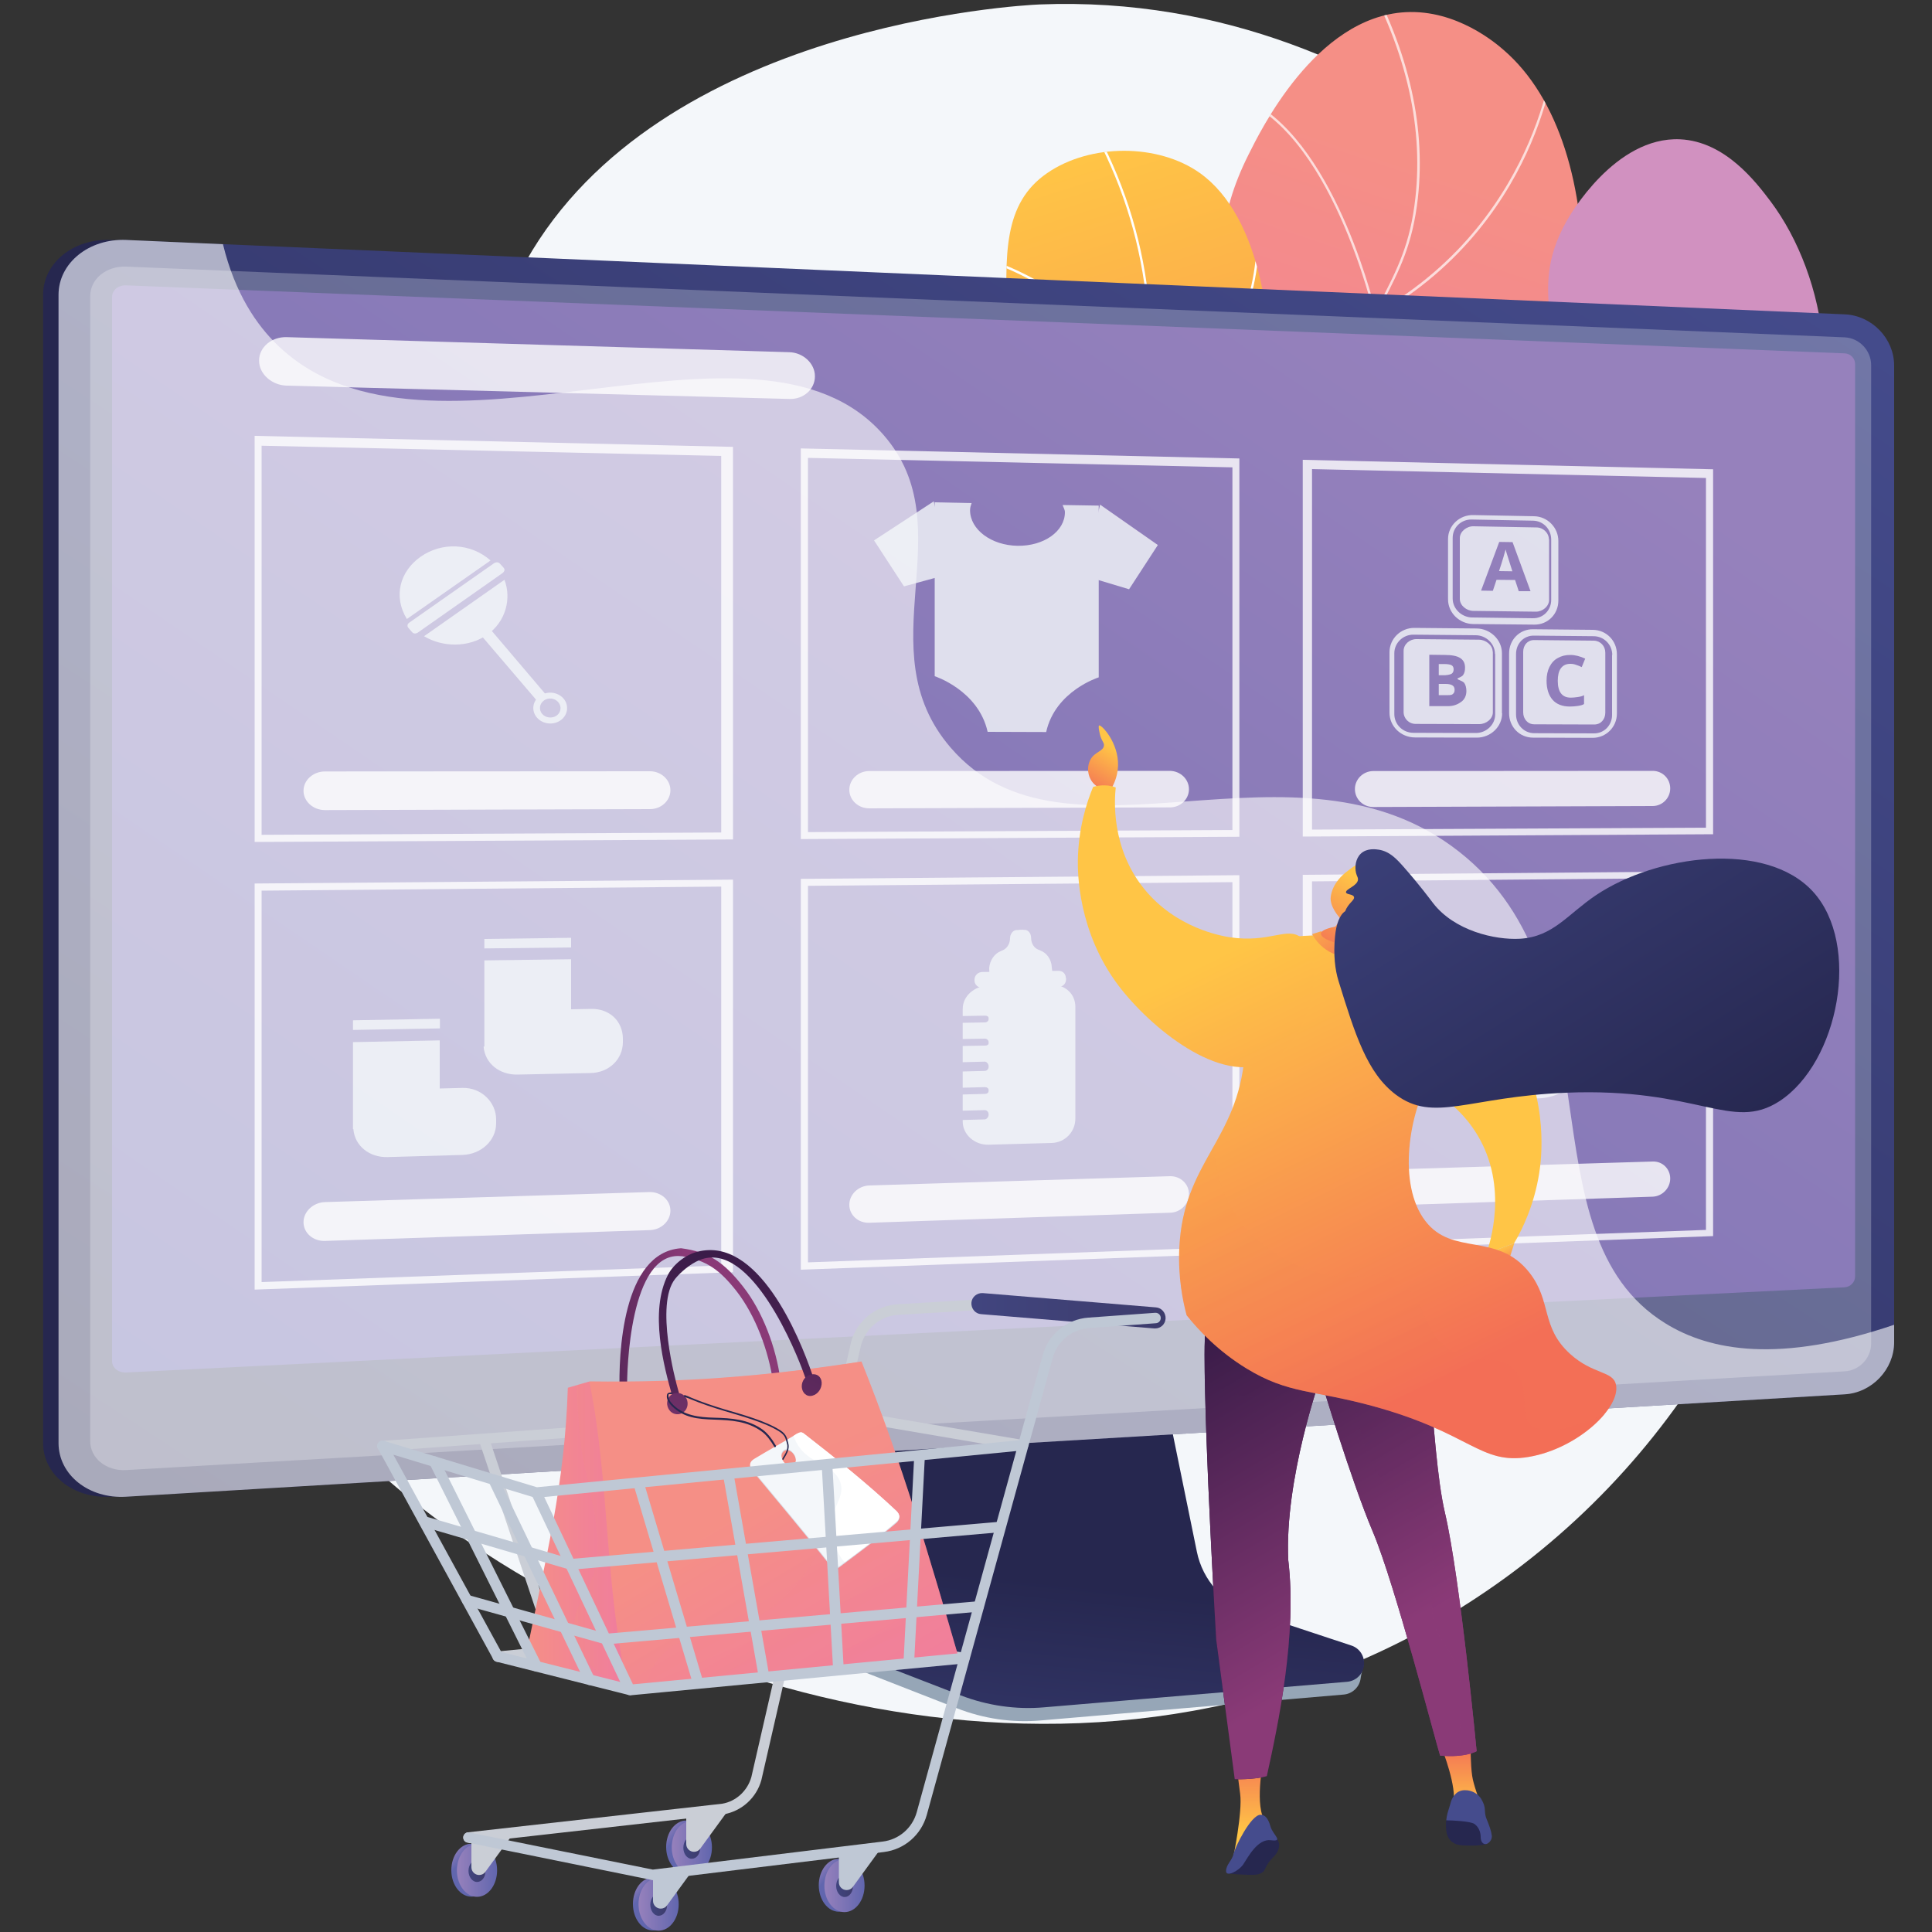 <?xml version="1.0" encoding="utf-8"?>
<!-- Generator: Adobe Illustrator 24.0.0, SVG Export Plug-In . SVG Version: 6.00 Build 0)  -->
<svg version="1.1" id="Layer_1" xmlns="http://www.w3.org/2000/svg" xmlns:xlink="http://www.w3.org/1999/xlink" x="0px" y="0px"
	 viewBox="0 0 1000 1000" style="enable-background:new 0 0 1000 1000;" xml:space="preserve">
<rect x="0" y="0" width="1000" height="1000" fill="#333333" stroke="none"/>
<style type="text/css">
	.st0{fill:#F4F7FA;}
	.st1{opacity:0.7;clip-path:url(#SVGID_3_);}
	.st2{fill:#FFFFFF;}
	.st3{fill:url(#SVGID_4_);}
	.st4{clip-path:url(#SVGID_7_);}
	.st5{fill:#96A6B7;}
	.st6{fill:url(#SVGID_8_);}
	.st7{fill:url(#SVGID_9_);}
	.st8{fill:url(#SVGID_10_);}
	.st9{opacity:0.3;fill:#D8DEE8;}
	.st10{fill:url(#SVGID_11_);}
	.st11{opacity:0.6;fill:#FFFFFF;}
	.st12{opacity:0.8;}
	.st13{fill:url(#SVGID_12_);}
	.st14{fill:url(#SVGID_13_);}
	.st15{fill:url(#SVGID_14_);}
	.st16{fill:#26274F;}
	.st17{fill:url(#SVGID_15_);}
	.st18{fill:url(#SVGID_16_);}
	.st19{fill:url(#SVGID_17_);}
	.st20{opacity:0.25;fill:url(#SVGID_18_);}
	.st21{fill:#454C8D;}
	.st22{fill:url(#SVGID_19_);}
	.st23{fill:url(#SVGID_20_);}
	.st24{fill:url(#SVGID_21_);}
	.st25{fill:url(#SVGID_22_);}
	.st26{fill:url(#SVGID_23_);}
	.st27{fill:url(#SVGID_24_);}
	.st28{fill:url(#SVGID_25_);}
	.st29{opacity:0.3;fill:url(#SVGID_26_);}
	.st30{fill:url(#SVGID_27_);}
	.st31{fill:url(#SVGID_28_);}
	.st32{fill:url(#SVGID_29_);}
	.st33{fill:#CACED6;}
	.st34{fill:url(#SVGID_30_);}
	.st35{fill:url(#SVGID_31_);}
	.st36{fill:url(#SVGID_32_);}
	.st37{fill:#C2C2C2;}
	.st38{fill:url(#SVGID_33_);}
	.st39{fill:url(#SVGID_34_);}
	.st40{fill:url(#SVGID_35_);}
	.st41{fill:url(#SVGID_36_);}
	.st42{fill:#BFC8D5;}
	.st43{fill:url(#SVGID_37_);}
	.st44{fill:url(#SVGID_38_);}
	.st45{fill:url(#SVGID_39_);}
	.st46{fill:url(#SVGID_40_);}
	.st47{fill:url(#SVGID_41_);}
	.st48{opacity:0.3;fill:url(#SVGID_42_);}
	.st49{fill:url(#SVGID_43_);}
	.st50{opacity:0.3;}
	.st51{fill:url(#SVGID_44_);}
	.st52{fill:url(#SVGID_45_);}
	.st53{fill:url(#SVGID_46_);}
	.st54{fill:url(#SVGID_47_);}
	.st55{fill:#D8DEE8;}
</style>
<g>
	<path class="st0" d="M862.3,170.2C848.5,151.3,730-5.3,538.1,2.3c-9.6,0.4-196.8,10.3-265.9,133c-51.1,90.8,3,171.4-59.3,233.2
		c-54.3,53.9-121,18.2-154.4,61.8C7.6,496.8,88.5,676.2,212.9,776.2c128.4,103.3,374.1,179,565.1,41.3
		C992.4,662.7,990.3,345.3,862.3,170.2z"/>
	<g>
		<g>
			<g>
				<defs>
					<path id="SVGID_1_" d="M582.8,560.1c-18.7-21.9-43.8-58.6-44.4-104.5c-1.1-80.1,73.8-98.3,95.9-198.1
						c17.9-80.5-21.4-111.2,12-177.6c5.6-11.1,34.4-71.2,81.3-73.6c26.4-1.4,46.8,16.2,50.6,19.5c57.8,49.7,53,184.8-2.7,278.8
						c-32,54-52.3,54.8-117.7,134.6C619.4,486,596.2,530.6,582.8,560.1z"/>
				</defs>
				<linearGradient id="SVGID_2_" gradientUnits="userSpaceOnUse" x1="748.541" y1="87.933" x2="599.949" y2="531.274">
					<stop  offset="0" style="stop-color:#F58F86"/>
					<stop  offset="1" style="stop-color:#ED72AC"/>
				</linearGradient>
				<use xlink:href="#SVGID_1_"  style="overflow:visible;fill:url(#SVGID_2_);"/>
				<clipPath id="SVGID_3_">
					<use xlink:href="#SVGID_1_"  style="overflow:visible;"/>
				</clipPath>
				<g class="st1">
					<path class="st2" d="M592.2,594c-22.9-65.5-23.4-118.5-1.5-157.4c10.7-19,22.8-28.3,35.6-38.1c13.7-10.5,27.9-21.4,40.7-45.6
						c12.4-23.6,12.6-39.1,12.8-58.9c0.2-17.8,0.4-39.9,9.8-74.8c8.2-30.6,17.2-48,25.1-63.3c8.5-16.6,15.3-29.7,17.9-53.5
						c4.3-38.8-5.6-79.3-29.4-120.4l1.1-0.6c24,41.3,33.9,82.1,29.6,121.1c-2.7,24-9.5,37.2-18.1,53.9c-7.9,15.3-16.8,32.6-25,63.1
						c-9.3,34.8-9.6,56.8-9.8,74.5c-0.2,19.9-0.4,35.6-13,59.4c-12.9,24.5-27.2,35.4-41.1,46c-12.7,9.7-24.7,18.9-35.2,37.7
						c-21.7,38.6-21.1,91.2,1.6,156.4L592.2,594z"/>
					<path class="st2" d="M711.4,163.9l-0.2-0.8c-0.2-1-22.6-97.4-72.4-112.9l0.4-1.2c48,15,70.8,103.7,73,113
						c44.9-25.4,67.7-61.9,79-88.1C803.5,45.4,805,22.6,805,22.4l1.2,0.1c0,0.2-1.6,23.2-13.9,52c-11.4,26.5-34.5,63.5-80.2,89.1
						L711.4,163.9z"/>
					<path class="st2" d="M682.3,257l-0.1-0.5c-7.1-25.6-23.2-52.4-35.4-70.3c-13.2-19.4-24.9-33-25-33.1l0.9-0.8
						c0.1,0.1,11.8,13.7,25.1,33.2c12.2,17.9,28.2,44.5,35.4,70.2c3.8-0.5,28.7-4.5,58.8-18.9c30.1-14.3,71.7-42.3,99.3-94l1.1,0.6
						c-27.7,52-69.6,80.2-99.9,94.6c-32.8,15.6-59.3,19-59.6,19L682.3,257z"/>
					<path class="st2" d="M646.2,390.2c-4.8,0-7.4-0.2-7.4-0.2l-0.6-0.1l0.1-0.6C646.8,331,595.6,274,595,273.4l0.9-0.8
						c0.5,0.6,51.7,57.6,43.6,116.1c7.1,0.4,72.7,3,150.3-45.9l0.6,1c-42.9,27.1-81.9,38.1-107,42.7
						C666.8,389.6,653.8,390.2,646.2,390.2z"/>
				</g>
			</g>
		</g>
		<g>
			
				<linearGradient id="SVGID_4_" gradientUnits="userSpaceOnUse" x1="-703.802" y1="-1222.319" x2="-405.264" y2="-1550.342" gradientTransform="matrix(1 1.870000e-02 -1.870000e-02 1 2518.865 392.192)">
				<stop  offset="3.597120e-03" style="stop-color:#D191C0"/>
				<stop  offset="1" style="stop-color:#8172B4"/>
			</linearGradient>
			<path class="st3" d="M636.1,338.4c11.5-15.7,31.1-39.3,60.4-61.7c52.1-39.9,83.1-36.3,100-69.2c17.5-34.1-7.4-54.1,14.2-92.8
				c1.8-3.3,25.3-44.1,58.9-42.6c23.5,1.1,39.4,22.3,46.9,32.2c28.9,38.6,41.6,107.6,5.8,155.2c-33.9,45.1-94.3,48.3-113.5,49.2
				c-33.7,1.6-44.9-8.1-78.9-5.6C688.5,306.2,656.4,324.2,636.1,338.4z"/>
		</g>
		<g>
			<g>
				<defs>
					<path id="SVGID_5_" d="M430.3,598.8c-11.4-34.7-23-87.7-9.4-146.6c15.6-67.6,50.1-81.1,81.1-153.3
						c44.3-103.1-5.8-177.8,40-209.3c22.3-15.4,57.5-15.4,79.1,0c61.8,44,44.9,235.8-53.2,310.6c-44.4,33.8-83.1,29.8-116.3,73.6
						C422.3,512.5,424.6,563.5,430.3,598.8z"/>
				</defs>
				<linearGradient id="SVGID_6_" gradientUnits="userSpaceOnUse" x1="459.15" y1="109.34" x2="582.339" y2="501.305">
					<stop  offset="0" style="stop-color:#FFC546"/>
					<stop  offset="0.996" style="stop-color:#F36F56"/>
				</linearGradient>
				<use xlink:href="#SVGID_5_"  style="overflow:visible;fill:url(#SVGID_6_);"/>
				<clipPath id="SVGID_7_">
					<use xlink:href="#SVGID_5_"  style="overflow:visible;"/>
				</clipPath>
				<g class="st4">
					<path class="st2" d="M423.4,511.4l-1.2-0.3c3.7-14.7,8.7-29.1,14.9-42.8c14.2-31.6,29.8-49,49.6-71
						c12.8-14.3,27.4-30.5,44.2-53.7c31.4-43.4,41.2-58.6,49.9-83.1c17.3-48.5,14.6-92,11.5-113.6c-4.4-30.7-14.7-59.8-30.6-86.7
						l1.1-0.6c15.9,27,26.3,56.3,30.7,87.2c3.1,21.7,5.8,65.4-11.6,114.2c-8.8,24.6-18.6,39.9-50.1,83.4
						c-16.8,23.3-31.4,39.5-44.3,53.8c-19.7,21.9-35.3,39.2-49.4,70.7C432.1,482.5,427.1,496.8,423.4,511.4z"/>
					<path class="st2" d="M590.4,226.5l0-1c-0.6-35.7-23.5-58.8-42.5-71.9c-20.7-14.2-41.4-20.1-41.6-20.1l0.3-1.2
						c0.2,0.1,21.2,5.9,42,20.3c19.1,13.1,41.9,36.2,43,71.9c3.8-2.3,19.5-12.1,33.5-29.9c14.9-18.7,31-50.3,23.5-94.5l1.2-0.2
						c7.5,44.7-8.8,76.6-23.8,95.5c-16.3,20.5-34.6,30.6-34.8,30.7L590.4,226.5z"/>
					<path class="st2" d="M585.2,341.2c-25.5,0-44.9-8.7-45.3-8.8l-0.5-0.2l0.1-0.5c17.6-67.1-27.1-101.5-27.5-101.9l0.7-1
						c0.5,0.3,45.6,35.1,28.1,102.6c5.5,2.4,59,23.5,103.9-11.4l0.7,1C625.5,336.6,603.7,341.2,585.2,341.2z"/>
					<path class="st2" d="M543.9,408.3c-34.5,0-52.1-15.5-52.3-15.8l-0.3-0.3l0.2-0.4c8.1-18.6,6-43.3,2.7-60.7
						c-3.5-18.9-9-33.6-9.1-33.8l1.1-0.4c0.1,0.1,5.6,14.9,9.1,34c3.2,17.5,5.4,42.2-2.6,61c3.6,3,37.5,28.7,100.6,5.6l0.4,1.1
						C574.4,405.8,557.8,408.3,543.9,408.3z"/>
				</g>
			</g>
		</g>
	</g>
	<g>
		<g>
			<path class="st5" d="M645.7,840.8c-14.2-4.7-24.9-16.8-27.9-31.7L597,706.5l-177.4,6.3l-21.8,106.9c-3.1,15,9.2,30,23.3,35.5
				l74.2,29c13.8,5.4,28.6,7.6,43.4,6.3l156.8-13.4c4.6-0.4,8.3-4,8.8-8.6c0.5-4.6,3.7-9.8-0.6-11.3L645.7,840.8z"/>
			<linearGradient id="SVGID_8_" gradientUnits="userSpaceOnUse" x1="534.728" y1="1033.162" x2="556.843" y2="819.378">
				<stop  offset="0" style="stop-color:#454C8D"/>
				<stop  offset="0.996" style="stop-color:#26274F"/>
			</linearGradient>
			<path class="st6" d="M647.4,834.5c-14.2-4.7-24.9-16.6-27.9-31.3l-20.7-101.3l-173,6.2L404,813.7c-3.1,14.8,5,29.6,19.1,35.1
				l74.1,28.7c13.8,5.3,28.6,7.5,43.3,6.2l156.7-13.2c4.6-0.4,8.3-3.9,8.8-8.5c0.5-4.6-2.2-8.9-6.6-10.3L647.4,834.5z"/>
		</g>
		<g>
			<linearGradient id="SVGID_9_" gradientUnits="userSpaceOnUse" x1="381.25" y1="436.665" x2="147.808" y2="463.695">
				<stop  offset="0" style="stop-color:#454C8D"/>
				<stop  offset="0.395" style="stop-color:#3A3D74"/>
				<stop  offset="0.996" style="stop-color:#26274F"/>
			</linearGradient>
			<path class="st7" d="M57.3,774.7c-19.2,1.1-35-11.3-35-27.8V152.6c0-16.5,15.7-29.2,35-28.4l889.5,38.5
				c14.1,0.6,25.6,12.5,25.6,26.5v505.5c0,14-11.4,26.1-25.6,27L57.3,774.7z"/>
			<linearGradient id="SVGID_10_" gradientUnits="userSpaceOnUse" x1="778.55" y1="7.97" x2="151.942" y2="961.396">
				<stop  offset="0" style="stop-color:#454C8D"/>
				<stop  offset="0.996" style="stop-color:#26274F"/>
			</linearGradient>
			<path class="st8" d="M65.3,774.7c-19.2,1.1-35-11.3-35-27.8V152.6c0-16.5,15.7-29.2,35-28.4l889.5,38.5
				c14.1,0.6,25.6,12.5,25.6,26.5v505.5c0,14-11.4,26.1-25.6,27L65.3,774.7z"/>
			<path class="st9" d="M954.7,174.6L65.3,138c-10.3-0.4-18.6,6.4-18.6,15.2v462.2V746c0,8.8,8.4,15.5,18.6,14.9l889.5-51.1
				c7.6-0.4,13.7-6.9,13.7-14.4V579.8v-391C968.4,181.3,962.3,174.9,954.7,174.6z"/>
			<linearGradient id="SVGID_11_" gradientUnits="userSpaceOnUse" x1="698.351" y1="129.632" x2="-33.919" y2="1203.466">
				<stop  offset="0" style="stop-color:#9681BC"/>
				<stop  offset="0.996" style="stop-color:#6166AE"/>
			</linearGradient>
			<path class="st10" d="M65.3,710.4c-4,0.2-7.3-2.4-7.3-5.9V153.6c0-3.4,3.3-6.1,7.3-5.9l889.5,35.2c3,0.1,5.4,2.6,5.4,5.5v472.3
				c0,2.9-2.4,5.4-5.4,5.6L65.3,710.4z"/>
		</g>
		<path class="st11" d="M861.9,684.9c-74.8-46.3-22.6-177.9-106.6-244C670.6,374.2,551.3,456,492,386.9
			c-44.2-51.4,7.5-113.5-34.7-161.8c-66.2-75.8-235.6,28.5-313.4-46.2c-11-10.6-22.2-26.7-28.5-52.5l-50.1-2.2
			c-19.2-0.8-35,11.9-35,28.4v594.3c0,16.5,15.7,29,35,27.8l889.5-53c14.1-0.8,25.6-12.9,25.6-27v-9
			C921.2,705.8,885.1,699.3,861.9,684.9z"/>
		<g class="st12">
			<g>
				<path class="st0" d="M568.7,261.7v88.9c0,0-22.5,7-27.2,28.3l-30.3-0.1c-4.8-21.5-27.4-28.8-27.4-28.8v-90l19.1,0.4
					c-0.4,1.2-0.8,2.3-0.8,3.7c0,10,11,18.2,24.6,18.4c13.6,0.2,24.5-7.5,24.5-17.4c0-1.3-0.8-2.5-1.2-3.7L568.7,261.7z"/>
				<g>
					<polygon class="st0" points="483.3,259.5 452.4,279.7 467.9,303.5 492.1,296.9 					"/>
					<polygon class="st0" points="569.4,261.2 599.3,282.1 584.4,305 560.8,297.9 					"/>
				</g>
			</g>
			<g>
				<g>
					<g>
						<path class="st2" d="M379.4,434.5l-247.6,1.3V225.6l247.6,5.7V434.5z M135.4,432.1l237.9-1.2V236l-237.9-5.3V432.1z"/>
					</g>
					<g>
						<path class="st2" d="M379.4,658.5l-247.6,9V457.3l247.6-2V658.5z M135.4,663.6l237.9-8.6V458.9L135.4,461V663.6z"/>
					</g>
					<g>
						<path class="st2" d="M641.5,433.1l-227,1.2V232.1l227,5.2V433.1z M418.2,430.7l219.7-1.1V241.9L418.2,237V430.7z"/>
					</g>
					<g>
						<path class="st2" d="M641.5,648.8l-227,8.4V454.9l227-1.9V648.8z M418.2,653.4l219.7-8V456.6l-219.7,1.9V653.4z"/>
					</g>
					<g>
						<path class="st2" d="M886.7,431.8l-212.4,1.2V238l212.4,4.9V431.8z M679.1,429.4l203.9-1v-181l-203.9-4.6V429.4z"/>
					</g>
					<g>
						<path class="st2" d="M886.7,639.8l-212.4,7.8V452.8l212.4-1.8V639.8z M679.1,644l203.9-7.4V454.4l-203.9,1.8V644z"/>
					</g>
				</g>
				<g>
					<path class="st2" d="M347,409c0,5.4-4.7,9.8-10.6,9.8l-168.2,0.5c-6.1,0-11.1-4.5-11.1-10l0,0c0-5.5,5-10,11.1-10l168.2-0.1
						C342.2,399.2,347,403.6,347,409L347,409z"/>
				</g>
				<g>
					<path class="st2" d="M615.4,408.5c0,5.2-4.4,9.4-9.8,9.4l-155.7,0.5c-5.7,0-10.3-4.3-10.3-9.6l0,0c0-5.3,4.6-9.7,10.3-9.7
						l155.7-0.1C611,399.1,615.4,403.3,615.4,408.5L615.4,408.5z"/>
				</g>
				<g>
					<path class="st2" d="M864.5,408.1c0,5-4.1,9.1-9.1,9.1l-144.6,0.5c-5.3,0-9.5-4.1-9.5-9.3l0,0c0-5.1,4.3-9.3,9.5-9.3l144.6-0.1
						C860.5,399,864.5,403,864.5,408.1L864.5,408.1z"/>
				</g>
				<g>
					<path class="st2" d="M347,626.6c0,5.4-4.7,9.9-10.6,10.1l-168.2,5.6c-6.1,0.2-11.1-4.1-11.1-9.7l0,0c0-5.5,5-10.2,11.1-10.4
						l168.2-5.2C342.2,617,347,621.2,347,626.6L347,626.6z"/>
				</g>
				<g>
					<path class="st2" d="M615.4,618c0,5.2-4.4,9.6-9.8,9.7l-155.7,5.2c-5.7,0.2-10.3-4-10.3-9.3l0,0c0-5.3,4.6-9.8,10.3-10
						l155.7-4.8C611,608.7,615.4,612.8,615.4,618L615.4,618z"/>
				</g>
				<g>
					<path class="st2" d="M864.5,610c0,5-4.1,9.2-9.1,9.4l-144.6,4.8c-5.3,0.2-9.5-3.8-9.5-9l0,0c0-5.1,4.3-9.4,9.5-9.6l144.6-4.4
						C860.5,601,864.5,605,864.5,610L864.5,610z"/>
				</g>
				<g>
					<path class="st2" d="M421.8,194.8c0,6.7-5.9,11.9-13.1,11.7l-260.3-6.9c-7.7-0.2-14.3-6-14.3-12.9v-0.1
						c0-6.9,6.5-12.3,14.2-12.1l260.3,7.8c7.1,0.2,13.2,5.8,13.2,12.4V194.8z"/>
				</g>
			</g>
			<g>
				<path class="st0" d="M551.7,506.3c0-2.1-1.5-3.8-3.7-3.8l-39.5,0.6c-2.3,0-4.1,1.8-4.1,3.9v0.6c0,2.1,2,3.8,4.3,3.8l39.3-0.6
					c2.2,0,3.8-1.8,3.8-3.9V506.3z"/>
				<g>
					<path class="st0" d="M526.2,481.4c-1.9,0-3.4,2.1-3.4,4.2c0,2.8-1.6,5.4-3.9,6.3l-0.9,0.4c-3.3,1.3-5.7,4.8-6,8.8l0.1,2.5
						l17.7,0.7v-23L526.2,481.4z"/>
					<path class="st0" d="M530.4,481.3c1.9,0,3.3,2,3.3,4.1c0,2.8,1.5,5.4,3.9,6.2l0.9,0.4c3.3,1.2,5.7,4.6,5.9,8.6l0.3,2.5
						l-17.2,1.2v-23L530.4,481.3z"/>
				</g>
				<path class="st0" d="M544.3,509.7l-32.8,0.5c-7.1,0.1-13.2,5.3-13.2,12v3.7l11.4-0.2c1.1,0,2,0.3,2,1.3v0.5c0,1-0.9,1.7-2,1.7
					l-11.4,0.2v8.4l11.4-0.2c1.1,0,2,0.8,2,1.8v0.5c0,1-0.9,1.3-2,1.3l-11.4,0.2v8.4l11.4-0.3c1.1,0,2,1.3,2,2.3v0.5c0,1-0.9,2-2,2
					l-11.4,0.3v8.4l11.4-0.3c1.1,0,2,0.5,2,1.5v0.5c0,1-0.9,1.5-2,1.5l-11.4,0.3v8.4l11.4-0.3c1.1,0,2,1,2,2v0.5c0,1-0.9,2.2-2,2.3
					l-11.4,0.3v0.8c0,6.8,6.2,12.2,13.4,12l32.6-0.9c7.1-0.2,12.3-5.9,12.3-12.6v-57.9C556.6,514.5,551.4,509.6,544.3,509.7z"/>
			</g>
			<g>
				<g>
					<path class="st0" d="M793,502.9c-2.2-1.6-5.4-1-7,1.2l-29.2,40c-1.7,2.3-1.1,5.4,1.1,6.9l0.8,0.6c2.3,1.6,5.4,1,7.1-1.3
						l29.1-40c1.6-2.2,1.1-5.3-1.1-6.9L793,502.9z"/>
				</g>
				<g>
					<g>
						<path class="st0" d="M752,513.3c-1.1,1.5-0.3,3.9,1.6,5.2c2.4,1.7,3.7,4.5,3.1,6.9l-0.2,1c-0.9,3.5,0.7,7.4,4,10l2.2,1.4
							l11.3-13.8l-19.7-13.7L752,513.3z"/>
					</g>
					<g>
						<path class="st0" d="M754.4,509.9c1.1-1.5,3.7-1.5,5.6-0.2c2.4,1.7,5.6,2,7.7,0.6l0.9-0.5c3.1-2,7.4-1.8,11,0.4l2.1,1.5
							l-9.6,14.8l-19.7-13.7L754.4,509.9z"/>
					</g>
				</g>
				<g>
					<path class="st0" d="M759.7,504.3c4.4,3.1,5.4,9.1,2.2,13.4c-3.2,4.4-9.4,5.4-13.8,2.4c-4.4-3.1-5.4-9.1-2.2-13.5
						C749.1,502.3,755.3,501.2,759.7,504.3z"/>
				</g>
				<g>
					<path class="st0" d="M818.2,556.9c-8.8,12.2-25.8,15.3-38,6.9c-12.2-8.4-14.9-25.3-6-37.5c8.9-12.2,26-15.1,38.1-6.6
						C824.2,528.1,826.9,544.8,818.2,556.9z M780.7,530.8c-6.3,8.6-4.3,20.5,4.3,26.4c8.6,5.9,20.6,3.8,26.8-4.8
						c6.2-8.6,4.3-20.3-4.2-26.3C798.9,520.1,786.9,522.2,780.7,530.8z"/>
				</g>
			</g>
			<g>
				<g>
					<polygon class="st0" points="227.7,527.3 182.7,528.1 182.7,533.1 227.7,532.3 					"/>
					<path class="st0" d="M239.3,563.1l-11.7,0.3v-24.9l-44.9,0.9V565v18.3v1.1l0.2,0c0.7,8.7,8.3,14.8,17.8,14.5l38.6-1.1
						c9.8-0.3,17.5-7.5,17.5-16.4v-2C256.8,570.5,249.1,562.8,239.3,563.1z"/>
				</g>
				<g>
					<polygon class="st0" points="295.6,485.4 250.7,486 250.7,490.9 295.6,490.4 					"/>
					<path class="st0" d="M305.9,522.2l-10.3,0.2v-25.9l-44.9,0.6v25.5v18.1v1l-0.4,0c0.7,8.7,8.2,14.7,17.6,14.5l37.8-0.8
						c9.6-0.2,16.7-7.2,16.7-16v-1.9C322.3,528.6,315.6,522,305.9,522.2z"/>
				</g>
			</g>
			<g>
				<g>
					<g>
						<path class="st0" d="M806.6,310.9c0,6.9-5.4,12.5-12.5,12.4l-31.6-0.3c-7.1-0.1-13-5.8-13-12.8V279c0-7,6-12.6,13.1-12.4
							l31.4,0.6c7,0.1,12.6,5.9,12.6,12.8V310.9z M802.9,279.3c0-5.3-4-9.7-9.4-9.8l-31.8-0.6c-5.4-0.1-9.8,4.1-9.8,9.5v31.4
							c0,5.3,4.6,9.7,10,9.8l31.5,0.4c5.4,0.1,9.5-4.2,9.5-9.5V279.3z"/>
					</g>
					<g>
						<path class="st0" d="M779.3,284.4c-0.4,1.5-1.5,5.5-3.4,11.2l6.9,0.1c-1.8-5.8-2.8-8.8-3-9.5
							C779.6,285.4,779.4,284.8,779.3,284.4z"/>
						<path class="st0" d="M801.7,279.2c0-3.4-3-6.2-6.4-6.2l-32.6-0.6c-3.5-0.1-7.1,2.7-7.1,6.1v31.5c0,3.4,3.5,6.2,7,6.2l32.4,0.4
							c3.4,0,6.8-2.7,6.8-6.1V279.2z M786.1,306l-1.9-5.8l-9.6-0.1l-1.9,5.7l-6.1-0.1l9.4-25.2l6.9,0.1l9.3,25.4L786.1,306z"/>
					</g>
				</g>
				<g>
					<g>
						<g>
							<path class="st0" d="M777.5,369.2c0,7-6,12.6-13.1,12.6l-32-0.1c-7.2,0-13.2-5.7-13.2-12.8v-31.3c0-7,5.8-12.7,13-12.6
								l32.1,0.3c7.1,0.1,13.1,5.8,13.1,12.8V369.2z M773.8,338.5c0-5.3-4.6-9.7-10-9.7l-32.1-0.3c-5.5-0.1-10,4.3-10,9.6v31.5
								c0,5.4,4.4,9.7,9.9,9.7l32.3,0.1c5.4,0,10-4.3,10-9.6V338.5z"/>
						</g>
						<g>
							<path class="st0" d="M772.6,337.3c0-3.4-3.6-6.2-7.1-6.2l-32.4-0.3c-3.5,0-6.6,2.7-6.6,6.1v31.6c0,3.4,2.7,6.2,6.3,6.2
								l32.9,0.1c3.5,0,7-2.7,7-6.1V337.3z M756.3,363.3c-1.8,1.3-3.9,2.2-6.9,2.2l-9.6,0v-26.6l7.9,0.1c3.8,0,6.4,0.5,8.1,1.6
								c1.7,1.1,2.5,2.7,2.5,5c0,1.6-0.3,2.8-1,3.8c-0.7,1-2.9,1.6-2.9,1.8v0.2c0,0.4,2.8,1.1,3.5,2.1c0.7,1,1.1,2.5,1.1,4.2
								C759,360,758.1,362,756.3,363.3z"/>
							<path class="st0" d="M748.1,354l-3.4,0v5.8l3.6,0c1.6,0,2.8,0.1,3.6-0.5c0.7-0.6,1-1.1,1-2.3
								C752.9,354.8,751.2,354,748.1,354z"/>
							<path class="st0" d="M751.4,348.7c0.7-0.5,1-1.3,1-2.3c0-1-0.4-1.7-1.1-2.1c-0.7-0.4-2.2-0.6-3.8-0.6l-2.8,0v5.8l3.2,0
								C749.4,349.4,750.8,349.1,751.4,348.7z"/>
						</g>
					</g>
					<g>
						<g>
							<path class="st0" d="M836.9,369.4c0,6.9-5.6,12.5-12.5,12.5l-30.9-0.1c-7.1,0-12.4-5.7-12.4-12.6v-31c0-7,5.4-12.6,12.4-12.5
								l31,0.3c7,0.1,12.4,5.7,12.4,12.6V369.4z M834.5,339c0-5.3-4.2-9.6-9.5-9.7l-31-0.3c-5.4-0.1-9.3,4.2-9.3,9.5v31.3
								c0,5.3,4,9.6,9.3,9.7l31.1,0.1c5.3,0,9.3-4.3,9.3-9.5V339z"/>
						</g>
						<path class="st0" d="M830.9,337.8c0-3.4-2.5-6.1-5.9-6.2l-31-0.3c-3.4,0-5.6,2.7-5.6,6.1v31.3c0,3.4,2.3,6.2,5.7,6.2l31.1,0.1
							c3.4,0,5.7-2.7,5.7-6.1V337.8z M813,361.1c1.8,0,5.7-0.4,6.9-1.3v4.6c-1.2,0.9-4.8,1.3-7.4,1.3c-3.8,0-6.9-1.2-8.9-3.5
							c-2-2.3-3.1-5.6-3.1-9.9c0-2.7,0.5-5.1,1.5-7.1c1-2,2.4-3.6,4.3-4.6c1.9-1.1,4-1.6,6.5-1.6c2.5,0,5.1,0.7,7.7,1.9l-1.8,4.4
							c-1-0.5-2-0.9-3-1.2c-1-0.4-2-0.5-2.9-0.5c-2.1,0-3.7,0.7-4.9,2.3c-1.1,1.5-1.6,3.7-1.6,6.5
							C806.3,358.2,808.6,361.1,813,361.1z"/>
					</g>
				</g>
			</g>
			<g>
				<polygon class="st0" points="283.3,360.4 278.7,363.6 244.7,323.8 249.4,320.5 				"/>
				<g>
					<path class="st0" d="M290.2,372.8c-3.8,2.7-9.3,2.1-12.3-1.4c-3-3.5-2.3-8.5,1.5-11.2c3.8-2.7,9.3-2.1,12.3,1.4
						C294.6,365,294,370.1,290.2,372.8z M281.5,362.6c-2.3,1.7-2.7,4.7-0.9,6.9c1.8,2.1,5.2,2.5,7.5,0.9c2.3-1.7,2.7-4.7,0.9-6.9
						C287.2,361.3,283.8,360.9,281.5,362.6z"/>
				</g>
				<g>
					<path class="st0" d="M253.9,290.1c-10.3-9.1-25.1-9.6-36.1-2c-11,7.7-14.3,20.8-7.2,32.3L253.9,290.1z"/>
					<path class="st0" d="M219.5,329.3c9.4,5.7,23,6.1,32.7-0.8c9.7-6.8,12.6-18.8,8.9-28.4L219.5,329.3z"/>
				</g>
				<path class="st0" d="M260.7,293.9c0.8,0.9,0.4,2-0.7,2.8l-43.7,30.7c-1.1,0.7-2.2,0.7-3-0.2l-1.9-2.2c-0.8-0.9-0.6-2,0.4-2.7
					l43.8-30.7c1-0.7,2.4-0.8,3.2,0.2L260.7,293.9z"/>
			</g>
		</g>
	</g>
	<g>
		<g>
			<g>
				<linearGradient id="SVGID_12_" gradientUnits="userSpaceOnUse" x1="575.278" y1="386.627" x2="561.584" y2="408.778">
					<stop  offset="0" style="stop-color:#FFC546"/>
					<stop  offset="0.996" style="stop-color:#F36F56"/>
				</linearGradient>
				<path class="st13" d="M574.6,409.2c1.4-2.2,3.9-6.7,4.1-12.9c0.3-12-8.6-21.3-9.8-20.8c-0.6,0.3,0.2,3.8,0.6,5.3
					c1,3.2,2,3.5,1.9,5c-0.2,3.1-4.6,3.2-6.9,7.2c-1.7,2.9-1.8,7.1,0,10.4C567.5,409,574.3,409.2,574.6,409.2z"/>
				<linearGradient id="SVGID_13_" gradientUnits="userSpaceOnUse" x1="770.323" y1="648.8" x2="775.852" y2="660.171">
					<stop  offset="0" style="stop-color:#FFC546"/>
					<stop  offset="0.996" style="stop-color:#F36F56"/>
				</linearGradient>
				<polygon class="st14" points="764.1,669.1 760.7,657.4 774.9,646.8 783.8,643.5 778.6,659.9 				"/>
				
					<linearGradient id="SVGID_14_" gradientUnits="userSpaceOnUse" x1="-493.318" y1="938.359" x2="-493.318" y2="902.687" gradientTransform="matrix(1 0 0 1 1249.563 0)">
					<stop  offset="0" style="stop-color:#FFC546"/>
					<stop  offset="0.996" style="stop-color:#F36F56"/>
				</linearGradient>
				<path class="st15" d="M746.5,905.5c0,0,7.8,19.6,5.7,28.3c8.4-0.2,13.8-1.2,13.8-1.2s-3.4-8.9-4-13.4c-0.9-6-0.8-15.7-0.8-15.7
					L746.5,905.5z"/>
				<path class="st16" d="M660.6,951.3c0.5,0.6,1.4,1.9,1.5,3.6c0,0.9-0.2,1.7-0.4,2.4c-1.3,3.5-3.4,4-5.7,7.7
					c-1.4,2.3-1.1,2.9-2.4,4c-1.7,1.3-3.7,1.4-5.4,1.4c-2.9,0-7.2-0.1-12.5-0.7c2.8-3.6,5.8-7.3,8.9-11c1.4-1.6,2.8-3.2,4.2-4.7
					l8.2-2.8C658.2,951.2,659.4,951.3,660.6,951.3z"/>
				
					<linearGradient id="SVGID_15_" gradientUnits="userSpaceOnUse" x1="-602.045" y1="948.525" x2="-602.045" y2="905.535" gradientTransform="matrix(1 0 0 1 1249.563 0)">
					<stop  offset="0" style="stop-color:#FFC546"/>
					<stop  offset="0.996" style="stop-color:#F36F56"/>
				</linearGradient>
				<path class="st17" d="M653.8,911.4c0,0-4.7,24.5,1.3,31.4c5.1,6.9-2.5,2-2.5,2l-9,7.9l-5.4,9.3c0,0,5-24,3.7-33.5
					c-1.3-9.5-2-15.9-2-15.9L653.8,911.4z"/>
				
					<linearGradient id="SVGID_16_" gradientUnits="userSpaceOnUse" x1="-626.096" y1="779.653" x2="-485.448" y2="779.653" gradientTransform="matrix(1 0 0 1 1249.563 0)">
					<stop  offset="0" style="stop-color:#321944"/>
					<stop  offset="1" style="stop-color:#8A3A77"/>
				</linearGradient>
				<path class="st18" d="M636.1,643.3c0,0-12.6,11.3-12.6,57.8c0,46.5,6,147.5,6,147.5l9.6,72.3c0,0,9.9,0.4,16.6-1.6
					c6-27.2,15.7-73.3,11.1-111.8c-2-41.8,16.6-94.3,16.6-94.3s15.9,53.1,27.2,79.7c11.3,26.6,32.8,109.8,34.8,115.8
					c13.2,1.2,18.9-2.3,18.9-2.3s-8.5-89.6-16.4-123.4c-8-33.9-7.3-115.6-20.6-138.8C697.2,632,636.1,643.3,636.1,643.3z"/>
				
					<linearGradient id="SVGID_17_" gradientUnits="userSpaceOnUse" x1="-630.566" y1="674.807" x2="-529.236" y2="845.001" gradientTransform="matrix(1 0 0 1 1249.563 0)">
					<stop  offset="0" style="stop-color:#321944"/>
					<stop  offset="1" style="stop-color:#8A3A77"/>
				</linearGradient>
				<path class="st19" d="M636.1,643.3c0,0-12.6,11.3-12.6,57.8c0,46.5,6,147.5,6,147.5l9.6,72.3c0,0,9.9,0.4,16.6-1.6
					c6-27.2,15.7-73.3,11.1-111.8c-2-41.8,16.6-94.3,16.6-94.3s15.9,53.1,27.2,79.7c11.3,26.6,32.8,109.8,34.8,115.8
					c13.2,1.2,18.9-2.3,18.9-2.3s-8.5-89.6-16.4-123.4c-8-33.9-7.3-115.6-20.6-138.8C697.2,632,636.1,643.3,636.1,643.3z"/>
				
					<linearGradient id="SVGID_18_" gradientUnits="userSpaceOnUse" x1="-590.675" y1="651.057" x2="-489.346" y2="821.252" gradientTransform="matrix(1 0 0 1 1249.563 0)">
					<stop  offset="0" style="stop-color:#321944"/>
					<stop  offset="1" style="stop-color:#8A3A77"/>
				</linearGradient>
				<path class="st20" d="M701.6,728.5c3.9,25.6,11.8,39.4,31.5,57.1c15.7,11.8,3.9,37.4,9.8,57.1c2,5.9,7.9,11.8,9.8,17.7
					c7.3,14.6,0.5,32.6,3.8,48.1c5.2-0.7,7.5-2.2,7.5-2.2s-8.5-89.6-16.4-123.4c-8-33.9-7.3-115.6-20.6-138.8
					c-29.9-12-91-0.7-91-0.7s-12.6,11.3-12.6,57.8c0,3.8,0,7.9,0.1,12.3c13.1,11.6,39.9,14.2,56.4,1.3c1-0.7,2.1-1.2,3.2-1.4
					c0.1-0.1,0.1-0.2,0.1-0.2s0,0.1,0.1,0.2C690.8,711.9,699.9,721.7,701.6,728.5z"/>
				<g>
					<path class="st16" d="M750.2,941.2c0,0-1.9,0-1.8,2.5c0.2,2.5-0.9,11.1,9,11.5c9.9,0.4,11.4-0.7,11.7-0.7
						c0.3,0-2.6-8.3-2.6-8.3l-3.2-4l-8.5-0.9L750.2,941.2z"/>
					<path class="st21" d="M772.1,949.9c-0.2-2.1-1.4-5.4-2.5-8c-1.7-3.9-0.3-5.4-2-9c-0.6-1.2-1.1-2.4-2.4-3.6
						c-0.3-0.3-3-2.8-7-2.7c-0.8,0-2,0.1-3.3,0.8c-1.5,0.8-2.3,2-3,3.1c-1,1.7-0.8,2.2-2.4,7.1c-0.1,0.4-0.4,1.2-0.6,2.4
						c-0.2,0.9-0.2,1.6-0.3,2.2c2.6,0,12.5,0.4,14.6,1.9c2.1,1.5,3.2,4.1,3.2,6.7c0,2.6,1.3,3.8,2.6,3.7
						C770.3,954.5,772.6,952.3,772.1,949.9z"/>
				</g>
				<path class="st21" d="M652.5,939.3c2.2,0,3.9,1.8,5.1,6.1c1.2,4.3,7.1,8,0.2,7.1c-6.9-0.9-11.9,8.9-14.3,12.5
					c-2.5,3.6-9.1,6.8-8.9,3.3c0.2-3.5,3.1-5.2,3.9-8.8C639.3,955.9,647.5,939.3,652.5,939.3z"/>
				
					<linearGradient id="SVGID_19_" gradientUnits="userSpaceOnUse" x1="-1095.611" y1="-4591.367" x2="-988.297" y2="-4370.694" gradientTransform="matrix(-0.991 -0.137 0.137 -0.991 279.286 -4151.574)">
					<stop  offset="0" style="stop-color:#FFC546"/>
					<stop  offset="0.996" style="stop-color:#F36F56"/>
				</linearGradient>
				<path class="st22" d="M769.3,648.9c1.6-4.5,11.8-34.4-4.7-61.6c-13.5-22.3-36.8-29.6-40.2-30.5c-20.3-6-30.4,1.7-36.8-5.4
					c-10.9-12,1.4-52.9,25.2-61.1c26.8-9.2,59,26.3,72,49.6c17.1,30.6,12.9,61,11.9,67.3c-2.6,16.3-8.5,28.7-13,36.3
					C779,645.3,774.2,647.1,769.3,648.9z"/>
				<linearGradient id="SVGID_20_" gradientUnits="userSpaceOnUse" x1="637.604" y1="491.995" x2="746.289" y2="715.488">
					<stop  offset="0" style="stop-color:#FFC546"/>
					<stop  offset="0.996" style="stop-color:#F36F56"/>
				</linearGradient>
				<path class="st23" d="M699.3,484.5c-23.9-1-42.4-0.6-52.8,9.8c-11,11,0.1,23.4-2.3,52.2c-3.7,44.1-31.7,54.8-33.8,99.5
					c-0.7,15.1,1.8,27.4,3.8,34.8c6.2,7.7,16.2,18.5,31.1,27.6c21.7,13.2,34.2,10.9,65.3,19.4c50.9,13.9,55.4,30.5,80.6,26.3
					c25.5-4.3,47.9-25.7,45.2-37.5c-1.6-7.1-11.9-5.1-23.7-15.8c-15.3-13.9-9.4-27.1-21-42c-16.7-21.4-39.9-8.3-54-26.9
					c-14.4-18.8-8.7-55.8,3.4-75.9c7.9-13.2,11.3-28.6,18-42.4c0.6-1.1,1.2-3,0.9-5.4c-1.1-9-16.1-13.9-27.4-17.4
					C715.4,485.2,701.3,484.6,699.3,484.5z"/>
				
					<linearGradient id="SVGID_21_" gradientUnits="userSpaceOnUse" x1="-564.625" y1="464.031" x2="-543.855" y2="497.044" gradientTransform="matrix(1 0 0 1 1249.563 0)">
					<stop  offset="0" style="stop-color:#FFC546"/>
					<stop  offset="0.996" style="stop-color:#F36F56"/>
				</linearGradient>
				<path class="st24" d="M679.2,483.5l4.7-1.5c0,0,1.2,6.4,16.4,7.2c8.4,0,13.9-4.7,13.9-4.7l3.2,2.4c0,0-7.1,8.8-18.3,8.6
					C684.6,495.2,679.2,483.5,679.2,483.5z"/>
				<g>
					
						<linearGradient id="SVGID_22_" gradientUnits="userSpaceOnUse" x1="-539.55" y1="458.966" x2="-562.376" y2="495.891" gradientTransform="matrix(1 0 0 1 1249.563 0)">
						<stop  offset="0" style="stop-color:#FFC546"/>
						<stop  offset="0.996" style="stop-color:#F36F56"/>
					</linearGradient>
					<path class="st25" d="M688.8,464.1c0.9-7,6.5-11.5,7.7-12.5c5.1-4,6.1-4.4,7.8-4.8l2.4-0.4c0,0,0.1,0,0.3,0
						c1.4,0.1,5.6,1.7,6.3,2.2c2.4,1.7,0.6,13.8-6.7,28.8c-0.3,1.3-0.6,2.5-0.9,3.8c6.4,1.1,8,2.3,8,3.2c0.1,2-6.9,4.5-13.4,4.7
						c-8.1,0.2-16.8-3.3-16.6-5.9c0.1-1.1,1.6-2.4,7.5-3.6c0.9-1.3,1.8-2.6,2.8-3.9C693.2,474.8,688.1,469.3,688.8,464.1z"/>
					
						<linearGradient id="SVGID_23_" gradientUnits="userSpaceOnUse" x1="-1123.583" y1="-96.249" x2="-1145.672" y2="-60.516" gradientTransform="matrix(0.972 -0.236 0.236 0.972 1816.344 282.214)">
						<stop  offset="0" style="stop-color:#FFC546"/>
						<stop  offset="0.996" style="stop-color:#F36F56"/>
					</linearGradient>
					<path class="st26" d="M698.9,461.4c1.8-1.1,3.3,1.3,2.4,3.3c-0.9,2.1-3.8,3.4-5.6,2.1C693.9,465.7,696.4,462.9,698.9,461.4z"/>
					<linearGradient id="SVGID_24_" gradientUnits="userSpaceOnUse" x1="695.148" y1="301.25" x2="886.451" y2="605.312">
						<stop  offset="0" style="stop-color:#454C8D"/>
						<stop  offset="0.996" style="stop-color:#26274F"/>
					</linearGradient>
					<path class="st27" d="M938.3,461.4c-24.3-26.4-80.9-19.1-112.3,2c-14.6,9.8-22.1,21.5-39.3,22.5c-13.1,0.7-33.9-4.2-44.9-18.4
						c-1.4-1.8-6.9-9.3-15.2-18.7c-3.7-4.2-7.3-8.1-12.9-9c-1.4-0.2-6.2-1-9.4,2.1c-2.6,2.5-3.2,6.8-2.4,10c0.5,1.9,1,2.1,1,3.3
						c-0.2,3.4-6.5,4.9-6.2,6.7c0.2,1.2,3.5,0.8,4.1,2.3c0.6,1.7-3,3.2-4.5,7.4c-2.9,1.9-4.7,6.7-5.3,13.2c-0.9,9.4,0,17.1,1.8,22.9
						c8.6,27.8,14.8,47.7,29.7,58.9c19.7,14.7,37.5,1.1,87.8-1c68.8-2.9,85.9,20.4,110.7,4.4C951.7,550,963.5,488.8,938.3,461.4z"/>
				</g>
				<linearGradient id="SVGID_25_" gradientUnits="userSpaceOnUse" x1="625.509" y1="497.205" x2="732.403" y2="717.017">
					<stop  offset="0" style="stop-color:#FFC546"/>
					<stop  offset="0.996" style="stop-color:#F36F56"/>
				</linearGradient>
				<path class="st28" d="M577.5,407.6c-0.6,5.8-2.7,31.2,14.9,52.7c16.4,20.1,39.7,24.1,44,24.8c20.9,3.2,29.9-5.8,37.2,0.3
					c12.4,10.4,5.8,52.6-16.6,64c-25.3,12.8-62-18-78.1-39.3c-21.1-28-21.1-58.7-21-65c0.3-16.5,4.5-29.6,7.9-37.8
					c1.4-0.4,3.5-0.9,6-0.8C574.2,406.5,576.2,407.1,577.5,407.6z"/>
				<linearGradient id="SVGID_26_" gradientUnits="userSpaceOnUse" x1="621.908" y1="499.628" x2="730.593" y2="723.12">
					<stop  offset="0" style="stop-color:#FFC546"/>
					<stop  offset="0.996" style="stop-color:#F36F56"/>
				</linearGradient>
				<path class="st29" d="M792.1,737.2c-6.1-6.3,0.6-18.9-8.4-28.3c-8.4-8.7-17.9-1.7-31.4-9.2c-17.3-9.6-12.5-27.3-29.1-36.7
					c-11.9-6.8-17.5,0.5-36-3.1c-18.5-3.6-40.9-16.3-52-39c-4.7-9.7-6.5-19.3-6.7-27.9c-8.3,14.8-16.9,29-18,53
					c-0.7,15.1,1.8,27.4,3.8,34.8c6.2,7.7,16.2,18.5,31.1,27.6c21.7,13.2,34.2,10.9,65.3,19.4c50.9,13.9,55.4,30.5,80.6,26.3
					c16.3-2.7,31.3-12.5,39.3-22.2C807.1,742.3,796.5,741.8,792.1,737.2z"/>
			</g>
		</g>
	</g>
	<g>
		<g>
			<g>
				<linearGradient id="SVGID_27_" gradientUnits="userSpaceOnUse" x1="232.819" y1="958.574" x2="238.563" y2="963.404">
					<stop  offset="0" style="stop-color:#9681BC"/>
					<stop  offset="0.996" style="stop-color:#6166AE"/>
				</linearGradient>
				<path class="st30" d="M254.4,968c0,7.5-4.6,13.7-10.4,13.7c-5.7,0-10.4-6.1-10.4-13.7c0-7.5,4.6-13.7,10.4-13.7
					C249.8,954.3,254.4,960.5,254.4,968z"/>
				<linearGradient id="SVGID_28_" gradientUnits="userSpaceOnUse" x1="236.544" y1="968.133" x2="257.306" y2="968.133">
					<stop  offset="0" style="stop-color:#9681BC"/>
					<stop  offset="0.996" style="stop-color:#6166AE"/>
				</linearGradient>
				<path class="st31" d="M257.3,968.1c0,7.5-4.6,13.7-10.4,13.7c-5.7,0-10.4-6.1-10.4-13.7c0-7.5,4.6-13.7,10.4-13.7
					C252.7,954.5,257.3,960.6,257.3,968.1z"/>
				<linearGradient id="SVGID_29_" gradientUnits="userSpaceOnUse" x1="242.574" y1="968.408" x2="251.274" y2="968.408">
					<stop  offset="0" style="stop-color:#41457F"/>
					<stop  offset="0.996" style="stop-color:#3D3C6C"/>
				</linearGradient>
				<path class="st32" d="M251.3,968.4c0,3.2-1.9,5.7-4.4,5.7c-2.4,0-4.4-2.6-4.4-5.7c0-3.2,1.9-5.7,4.4-5.7
					C249.3,962.7,251.3,965.2,251.3,968.4z"/>
			</g>
			<path class="st33" d="M244,951.5v15c0,2.2,1.8,4,4,4l0,0c1.3,0,2.5-0.6,3.2-1.6l13.5-18.5L244,951.5z"/>
		</g>
		<g>
			<g>
				<linearGradient id="SVGID_30_" gradientUnits="userSpaceOnUse" x1="343.963" y1="946.599" x2="349.706" y2="951.429">
					<stop  offset="0" style="stop-color:#9681BC"/>
					<stop  offset="0.996" style="stop-color:#6166AE"/>
				</linearGradient>
				<path class="st34" d="M365.6,956c0,7.5-4.6,13.7-10.4,13.7c-5.7,0-10.4-6.1-10.4-13.7c0-7.5,4.6-13.7,10.4-13.7
					C360.9,942.4,365.6,948.5,365.6,956z"/>
				<linearGradient id="SVGID_31_" gradientUnits="userSpaceOnUse" x1="347.688" y1="956.158" x2="368.45" y2="956.158">
					<stop  offset="0" style="stop-color:#9681BC"/>
					<stop  offset="0.996" style="stop-color:#6166AE"/>
				</linearGradient>
				<path class="st35" d="M368.5,956.2c0,7.5-4.6,13.7-10.4,13.7c-5.7,0-10.4-6.1-10.4-13.7s4.6-13.7,10.4-13.7
					C363.8,942.5,368.5,948.6,368.5,956.2z"/>
				<linearGradient id="SVGID_32_" gradientUnits="userSpaceOnUse" x1="353.718" y1="956.433" x2="362.418" y2="956.433">
					<stop  offset="0" style="stop-color:#41457F"/>
					<stop  offset="0.996" style="stop-color:#3D3C6C"/>
				</linearGradient>
				<path class="st36" d="M362.4,956.4c0,3.2-1.9,5.7-4.4,5.7c-2.4,0-4.3-2.6-4.3-5.7c0-3.2,1.9-5.7,4.3-5.7
					C360.5,950.7,362.4,953.3,362.4,956.4z"/>
			</g>
			<path class="st33" d="M355.2,939.5v15c0,2.2,1.8,4,4,4l0,0c1.3,0,2.5-0.6,3.2-1.6l13.5-18.5L355.2,939.5z"/>
		</g>
		<path class="st33" d="M242.5,953.8c-1.4,0-2.5-1-2.7-2.4c-0.2-1.5,0.9-2.8,2.4-3l131.6-14.8c7.2-1.2,13.1-6.7,15.1-13.8
			l51.6-225.1c2.9-10.9,12.5-18.8,23.8-19.6l40-2.4c1.5-0.1,2.8,1.1,2.9,2.6c0.1,1.5-1.1,2.8-2.6,2.9l-40,2.4
			c-8.9,0.6-16.5,6.9-18.9,15.6l-51.6,225.1c-2.5,9.2-10.2,16.2-19.6,17.8l-131.8,14.9C242.7,953.8,242.6,953.8,242.5,953.8z"/>
		<path class="st37" d="M330.5,853.2c-1.2,0-2.3-0.8-2.6-2l-31-108.5c-0.4-1.4,0.4-3,1.9-3.4c1.4-0.4,3,0.4,3.4,1.9l31,108.5
			c0.4,1.4-0.4,3-1.9,3.4C331,853.2,330.8,853.2,330.5,853.2z"/>
		<path class="st37" d="M362.2,848.7c-1.3,0-2.4-0.9-2.7-2.2L340.4,739c-0.3-1.5,0.7-2.9,2.2-3.2c1.5-0.3,2.9,0.7,3.2,2.2
			l19.1,107.4c0.3,1.5-0.7,2.9-2.2,3.2C362.5,848.7,362.4,848.7,362.2,848.7z"/>
		<path class="st37" d="M381.9,845.1c0,0-0.1,0-0.1,0c-1.5-0.1-2.7-1.3-2.6-2.8l4.4-106.3c0.1-1.5,1.3-2.7,2.8-2.6
			c1.5,0.1,2.7,1.3,2.6,2.8l-4.4,106.3C384.6,844,383.4,845.1,381.9,845.1z"/>
		<path class="st33" d="M287.3,857.2c-1.1,0-2.2-0.7-2.6-1.9l-36.4-108.5c-0.5-1.4,0.3-3,1.7-3.4c1.4-0.5,3,0.3,3.4,1.7l36.4,108.5
			c0.5,1.4-0.3,3-1.7,3.4C287.9,857.1,287.6,857.2,287.3,857.2z"/>
		<linearGradient id="SVGID_33_" gradientUnits="userSpaceOnUse" x1="502.925" y1="678.429" x2="603.388" y2="678.429">
			<stop  offset="0" style="stop-color:#41457F"/>
			<stop  offset="0.996" style="stop-color:#3D3C6C"/>
		</linearGradient>
		<path class="st38" d="M597.9,687.6c-0.2,0-0.3,0-0.5,0l-89.6-7.4c-3-0.2-5.2-2.9-5-5.9c0.2-3,2.9-5.2,5.9-5l89.6,7.4
			c3,0.2,5.2,2.9,5,5.9C603.1,685.4,600.8,687.6,597.9,687.6z"/>
		<g>
			<g>
				<linearGradient id="SVGID_34_" gradientUnits="userSpaceOnUse" x1="326.799" y1="976.035" x2="332.542" y2="980.865">
					<stop  offset="0" style="stop-color:#9681BC"/>
					<stop  offset="0.996" style="stop-color:#6166AE"/>
				</linearGradient>
				<path class="st39" d="M348.4,985.5c0,7.5-4.6,13.7-10.4,13.7c-5.7,0-10.4-6.1-10.4-13.7s4.6-13.7,10.4-13.7
					C343.7,971.8,348.4,977.9,348.4,985.5z"/>
				<linearGradient id="SVGID_35_" gradientUnits="userSpaceOnUse" x1="330.523" y1="985.594" x2="351.286" y2="985.594">
					<stop  offset="0" style="stop-color:#9681BC"/>
					<stop  offset="0.996" style="stop-color:#6166AE"/>
				</linearGradient>
				<path class="st40" d="M351.3,985.6c0,7.5-4.6,13.7-10.4,13.7c-5.7,0-10.4-6.1-10.4-13.7s4.6-13.7,10.4-13.7
					C346.6,971.9,351.3,978.1,351.3,985.6z"/>
				<linearGradient id="SVGID_36_" gradientUnits="userSpaceOnUse" x1="336.553" y1="985.869" x2="345.253" y2="985.869">
					<stop  offset="0" style="stop-color:#41457F"/>
					<stop  offset="0.996" style="stop-color:#3D3C6C"/>
				</linearGradient>
				<path class="st41" d="M345.3,985.9c0,3.2-1.9,5.7-4.4,5.7c-2.4,0-4.3-2.6-4.3-5.7c0-3.2,1.9-5.7,4.3-5.7
					C343.3,980.1,345.3,982.7,345.3,985.9z"/>
			</g>
			<path class="st42" d="M338,968.9v15c0,2.2,1.8,4,4,4l0,0c1.3,0,2.5-0.6,3.2-1.6l13.5-18.5L338,968.9z"/>
		</g>
		<g>
			<g>
				<linearGradient id="SVGID_37_" gradientUnits="userSpaceOnUse" x1="423.025" y1="966.402" x2="428.769" y2="971.231">
					<stop  offset="0" style="stop-color:#9681BC"/>
					<stop  offset="0.996" style="stop-color:#6166AE"/>
				</linearGradient>
				<path class="st43" d="M444.6,975.8c0,7.5-4.6,13.7-10.4,13.7c-5.7,0-10.4-6.1-10.4-13.7c0-7.5,4.6-13.7,10.4-13.7
					C440,962.2,444.6,968.3,444.6,975.8z"/>
				<linearGradient id="SVGID_38_" gradientUnits="userSpaceOnUse" x1="426.75" y1="975.96" x2="447.512" y2="975.96">
					<stop  offset="0" style="stop-color:#9681BC"/>
					<stop  offset="0.996" style="stop-color:#6166AE"/>
				</linearGradient>
				<path class="st44" d="M447.5,976c0,7.5-4.6,13.7-10.4,13.7c-5.7,0-10.4-6.1-10.4-13.7c0-7.5,4.6-13.7,10.4-13.7
					C442.9,962.3,447.5,968.4,447.5,976z"/>
				<linearGradient id="SVGID_39_" gradientUnits="userSpaceOnUse" x1="432.78" y1="976.235" x2="441.48" y2="976.235">
					<stop  offset="0" style="stop-color:#41457F"/>
					<stop  offset="0.996" style="stop-color:#3D3C6C"/>
				</linearGradient>
				<path class="st45" d="M441.5,976.2c0,3.2-1.9,5.7-4.3,5.7c-2.4,0-4.4-2.6-4.4-5.7c0-3.2,1.9-5.7,4.4-5.7
					C439.5,970.5,441.5,973.1,441.5,976.2z"/>
			</g>
			<path class="st42" d="M434.2,959.3v15c0,2.2,1.8,4,4,4l0,0c1.3,0,2.5-0.6,3.2-1.6l13.5-18.5L434.2,959.3z"/>
		</g>
		<path class="st33" d="M198,751.2c-1.4,0-2.6-1.1-2.7-2.5c-0.1-1.5,1-2.8,2.5-2.9l234.4-16.9c0.2,0,0.4,0,0.7,0l97,16.5
			c1.5,0.3,2.5,1.7,2.2,3.1c-0.3,1.5-1.6,2.5-3.1,2.2l-96.7-16.5l-234.1,16.9C198.1,751.2,198.1,751.2,198,751.2z"/>
		<path class="st33" d="M499.1,860.9c-0.1,0-0.3,0-0.4,0l-95.5-14.7l-145.3,14c-1.5,0.1-2.8-1-3-2.4c-0.1-1.5,1-2.8,2.4-3l145.6-14
			c0.2,0,0.5,0,0.7,0l95.8,14.7c1.5,0.2,2.5,1.6,2.3,3.1C501.6,859.9,500.5,860.9,499.1,860.9z"/>
		<g>
			<linearGradient id="SVGID_40_" gradientUnits="userSpaceOnUse" x1="286.974" y1="688.17" x2="355.515" y2="685.19">
				<stop  offset="0" style="stop-color:#321944"/>
				<stop  offset="1" style="stop-color:#8A3A77"/>
			</linearGradient>
			<path class="st46" d="M402.2,717.1c-0.9,0.2-1.9-0.6-2-1.5c-2.4-16.6-9.2-34.7-18.9-47.2c-8.8-11.2-15.5-16-28.3-18.2
				c0,0-0.3,0-0.3,0c-26.8-2.9-28.3,59.8-28.1,68.4c0.4,14-0.8,3.1-1.8,4.3c-1.1,1.2-1.9,5.3-2.1-2.2c-0.6-19.8,1.4-72.4,31.7-74.6
				c0,0,0.2,0,0.2,0c14.4,1.9,22.1,7.3,31.9,19.7c10.2,12.9,17.2,31.5,19.5,48.8c0.1,1-0.5,2.3-1.6,2.5
				C402.3,717.1,402.3,717.1,402.2,717.1z"/>
			<linearGradient id="SVGID_41_" gradientUnits="userSpaceOnUse" x1="272.484" y1="794.594" x2="346.813" y2="794.594">
				<stop  offset="0" style="stop-color:#F58F86"/>
				<stop  offset="1" style="stop-color:#ED72AC"/>
			</linearGradient>
			<path class="st47" d="M278.2,861.5c14.4,5,32,7.5,47,12.7c5.2-22.8,14.3-44.9,21.6-67.1c-14.1-30.6-26-62.2-41.8-92
				c-3.7,1.1-7.4,2.1-11.1,3.2c-1.5,49.8-11.5,88.8-21.2,136.3C271.8,858.6,273.9,860,278.2,861.5z"/>
			<linearGradient id="SVGID_42_" gradientUnits="userSpaceOnUse" x1="297.1" y1="794.591" x2="346.81" y2="794.591">
				<stop  offset="0" style="stop-color:#F58F86"/>
				<stop  offset="1" style="stop-color:#ED72AC"/>
			</linearGradient>
			<path class="st48" d="M346.8,807.1c-14.1-30.6-26-62.2-41.8-92c-2.2,0.8-4.4,0.9-6.5,2.1c0,6.7,1.4,24.8,2.1,29.9
				c2.8,21.4,11.1,42.5,8,61.6c-2.5,15.6-11.5,20-11.5,34.1c0,15.2,12.8,23.7,25,30.4c1.2,0.3,2.1,0.6,3.1,0.9
				C330.4,851.3,339.6,829.3,346.8,807.1z"/>
			<linearGradient id="SVGID_43_" gradientUnits="userSpaceOnUse" x1="381.31" y1="782.352" x2="488.441" y2="962.851">
				<stop  offset="0" style="stop-color:#F58F86"/>
				<stop  offset="1" style="stop-color:#ED72AC"/>
			</linearGradient>
			<path class="st49" d="M305,715c49.6,0.7,92-2.7,140.9-10.3c20.9,52.1,35.3,101.6,50.9,155.3c-54.9,2.2-117.6,5.4-171.6,14.1
				C312.9,823.9,315.7,766.7,305,715z"/>
			<g class="st50">
				<linearGradient id="SVGID_44_" gradientUnits="userSpaceOnUse" x1="379.806" y1="765.27" x2="467.096" y2="970.268">
					<stop  offset="0" style="stop-color:#F58F86"/>
					<stop  offset="1" style="stop-color:#ED72AC"/>
				</linearGradient>
				<path class="st51" d="M445.8,704.8c-24.5,3.7-46.3,6.5-71.6,8.3c-3.9,0.3-2.9,6.3-2.7,10.6c1.1,25.2,48.3,24.3,55.6,54.3
					c5.5,22.4-17.4,48.5-34.4,58.4c-17.7,10.3-33.7,6.3-48,18.2c-6.2,5.2-8.3,11-10.9,18.3c51.8-7.4,110.4-10.7,163-12.8
					C481.2,806.3,466.7,756.9,445.8,704.8z"/>
			</g>
			<linearGradient id="SVGID_45_" gradientUnits="userSpaceOnUse" x1="389.663" y1="625.48" x2="359.495" y2="882.985">
				<stop  offset="0" style="stop-color:#321944"/>
				<stop  offset="1" style="stop-color:#8A3A77"/>
			</linearGradient>
			<path class="st52" d="M350.5,726.1c-2-3.9,0.2,5.8-2.3-2.7c-4.7-16.3-12.1-44.6-2.5-63.5c2.8-5.5,9.2-10.5,15.3-12
				c31.2-8.1,52.6,43.4,59.5,63.7c2.3,6.8,0.4,3.8-1.2,2.7c-1.6-1.2,1.9,11.3-3.2-3.2c-3.5-10-27.3-69.8-54-58.9
				c-4.9,2-10,6.4-12.7,9.8c-10.3,13.1,0.1,52.3,1.7,57.8c4.1,14.4-0.7,0.1-0.1,6.2C351.1,726.9,350.9,726.7,350.5,726.1z"/>
			<linearGradient id="SVGID_46_" gradientUnits="userSpaceOnUse" x1="405.724" y1="621.676" x2="323.746" y2="777.635">
				<stop  offset="0" style="stop-color:#321944"/>
				<stop  offset="1" style="stop-color:#8A3A77"/>
			</linearGradient>
			<path class="st53" d="M355.9,726.1c0.2,3-1.8,5.7-4.9,5.9c-3.1,0.2-5.4-2.2-5.7-5.2c-0.2-3,1.8-5.6,4.8-5.8
				C353.3,720.8,355.7,723.1,355.9,726.1z"/>
			<linearGradient id="SVGID_47_" gradientUnits="userSpaceOnUse" x1="462.608" y1="635.958" x2="374.316" y2="803.928">
				<stop  offset="0" style="stop-color:#321944"/>
				<stop  offset="1" style="stop-color:#8A3A77"/>
			</linearGradient>
			<path class="st54" d="M425.3,715.6c0.1,3-1.8,6-4.8,6.8c-3,0.8-5.3-1.5-5.5-4.5c-0.2-3,1.9-6,4.9-6.5
				C422.9,710.8,425.1,712.6,425.3,715.6z"/>
			<path class="st55" d="M464,782.7c-15-14-31.5-27.4-47.8-40c-1.4-1.1-2.1-0.9-3.5-0.1c-7,4.3-15.4,8.9-22.3,13.1
				c-2.3,1.4-2.9,3.2-1.1,5.4c13.4,16.2,27.6,33,40.6,49.5c1.4,1.8,2.8,1.9,4.7,0.5c9.5-7.1,20.2-15,29.2-22.7
				C465.9,786.6,466,784.7,464,782.7z M411,758.5c-1.8,1.5-4,0.3-5.3-1.4c-1.2-1.6-1.9-4.2-0.2-5.8c1.7-1.6,4-0.3,5.2,1.3
				C412,754.3,412.7,757,411,758.5z"/>
			<path class="st0" d="M464,782.1c-15-14.1-31.5-27.4-47.8-40c-1.4-1.1-2.1-0.9-3.5-0.1c-7,4.3-15.4,8.9-22.3,13.1
				c-2.3,1.4-2.9,3.2-1.1,5.4c13.4,16.2,27.6,33,40.7,49.5c1.4,1.8,2.8,1.9,4.7,0.5c9.5-7.1,20.2-15.1,29.2-22.8
				C465.9,786,466,784,464,782.1z M410.9,758c-1.8,1.5-4,0.3-5.3-1.4c-1.2-1.6-1.9-4.2-0.2-5.8c1.7-1.6,4-0.3,5.2,1.3
				C411.9,753.7,412.7,756.4,410.9,758z"/>
			<path class="st16" d="M401.2,749.1c-0.1,0-0.3-0.1-0.4-0.2c-1.7-2.9-3.9-6.1-6.6-8c-7.5-5.4-15.9-5.8-24.5-6.1
				c-8.6-0.3-15.7-0.9-21.9-7c-1.6-1.6-3.2-3.9-2.5-6.1c0.3-0.9,1.5-0.9,2.3-1c0.2,0,0.4,0.2,0.4,0.4c0,0.3-0.3,0.4-0.4,0.4
				c-0.4,0.3-1.6-0.3-1.6,0.6c0,2,0.5,3.1,2.6,5.2c5.5,5.3,12.9,6.3,21.2,6.5c8.6,0.2,17.5,0.8,25,6.2c2.7,2,5.1,5.3,6.8,8.3
				c0.1,0.2,0,0.5-0.2,0.6C401.3,749.1,401.4,749,401.2,749.1z"/>
			<path class="st16" d="M405.4,755.5c-0.3,0.3-0.3,0.2-0.3-0.1c0-0.3-0.6,0.5,0.1-0.9c0.7-1.3,3.1-4.2,2.1-7.4
				c-0.6-1.9-0.5-4-4-6.2c-7.5-4.7-19.1-7.8-28.4-10.6c-5.7-1.7-12-3.8-17.5-6.1c-1.2-0.5-2-0.8-3.1-1.2c-0.2-0.1-0.3-0.3-0.3-0.6
				c0.1-0.2,0.3-0.4,0.5-0.3c1.2,0.4,1.9,0.7,3.2,1.3c5.4,2.3,11.8,4.4,17.4,6.1c9.3,2.7,21.2,6,28.6,10.7c3.7,2.3,3.7,4.7,4.3,6.8
				c1,3.4-1.5,6.7-2.3,8.1C405.1,756.5,405.7,755.3,405.4,755.5z"/>
			<path class="st2" d="M464,782.1c-15-14.1-31.5-27.3-47.8-40c-1.4-1.1-2.1-0.6-3.5-0.1c-0.6,0.2-1.3,0.9-2,1.2
				c0.7,2,1.9,4.4,3.1,6c6,8.5,17.6,8.8,21,17.6c3,7.7-4.4,13.4-4.7,22.7c-0.2,4.6,2.8,14.8,7.1,19.1c8.8-6.4,18.4-13.7,26.6-20.8
				C465.9,786,466,784.1,464,782.1z"/>
		</g>
		<path class="st42" d="M277.7,775.3c-0.3,0-0.5,0-0.8-0.1L197.2,751c-1.4-0.4-2.3-2-1.8-3.4c0.4-1.4,2-2.2,3.4-1.8l79.1,24
			l251.3-24.5c1.5-0.2,2.8,0.9,3,2.4c0.1,1.5-0.9,2.8-2.4,3l-251.8,24.5C277.8,775.3,277.7,775.3,277.7,775.3z"/>
		<path class="st42" d="M326,877.4c-1,0-2-0.6-2.5-1.6l-48.3-102c-0.6-1.4-0.1-3,1.3-3.6c1.4-0.6,3-0.1,3.6,1.3l47.5,100.3
			l171.2-16.3c1.5-0.1,2.8,1,3,2.5c0.1,1.5-1,2.8-2.5,3l-173.1,16.5C326.2,877.4,326.1,877.4,326,877.4z"/>
		<path class="st42" d="M326,877.4c-0.2,0-0.4,0-0.7-0.1L257,860.1c-0.7-0.2-1.4-0.7-1.7-1.3l-59.7-109.1c-0.7-1.3-0.2-3,1.1-3.7
			c1.3-0.7,3-0.2,3.7,1.1l59.1,108l67.2,16.9c1.5,0.4,2.3,1.8,2,3.3C328.3,876.5,327.2,877.4,326,877.4z"/>
		<path class="st42" d="M295.2,812.4c-0.3,0-0.5,0-0.8-0.1l-75-22c-1.4-0.4-2.3-1.9-1.8-3.4c0.4-1.4,1.9-2.3,3.4-1.8l74.5,21.8
			L517,787.7c1.5-0.2,2.8,1,2.9,2.5c0.1,1.5-1,2.8-2.5,2.9l-222,19.4C295.4,812.4,295.3,812.4,295.2,812.4z"/>
		<path class="st42" d="M313.6,851.1c-0.2,0-0.5,0-0.7-0.1L241,830.9c-1.4-0.4-2.3-1.9-1.9-3.4c0.4-1.4,1.9-2.3,3.4-1.9l71.4,20
			l192.4-16.8c1.5-0.2,2.8,1,2.9,2.5c0.1,1.5-1,2.8-2.5,2.9l-192.8,16.9C313.7,851.1,313.6,851.1,313.6,851.1z"/>
		<path class="st42" d="M361.4,874c-1.2,0-2.3-0.8-2.6-1.9l-30.8-103.4c-0.4-1.4,0.4-3,1.8-3.4c1.4-0.4,3,0.4,3.4,1.8L364,870.5
			c0.4,1.4-0.4,3-1.8,3.4C361.9,874,361.6,874,361.4,874z"/>
		<path class="st42" d="M395.5,870.8c-1.3,0-2.4-0.9-2.7-2.2l-18.5-104.8c-0.3-1.5,0.7-2.9,2.2-3.2c1.5-0.3,2.9,0.7,3.2,2.2
			l18.5,104.8c0.3,1.5-0.7,2.9-2.2,3.2C395.8,870.7,395.6,870.8,395.5,870.8z"/>
		<path class="st42" d="M433.9,866.4c-1.4,0-2.6-1.1-2.7-2.6l-5.8-104c-0.1-1.5,1.1-2.8,2.6-2.9c1.5-0.1,2.8,1.1,2.9,2.6l5.8,104
			c0.1,1.5-1.1,2.8-2.6,2.9C434,866.4,434,866.4,433.9,866.4z"/>
		<path class="st42" d="M470.4,862.3c0,0-0.1,0-0.1,0c-1.5-0.1-2.7-1.4-2.6-2.9l5.5-105.7c0.1-1.5,1.3-2.7,2.9-2.6
			c1.5,0.1,2.7,1.4,2.6,2.9l-5.5,105.7C473,861.2,471.8,862.3,470.4,862.3z"/>
		<path class="st42" d="M305.3,872.2c-1,0-2-0.6-2.5-1.5l-49.8-103.6c-0.7-1.4-0.1-3,1.3-3.6c1.4-0.7,3-0.1,3.6,1.3l49.8,103.6
			c0.7,1.4,0.1,3-1.3,3.6C306.1,872.1,305.7,872.2,305.3,872.2z"/>
		<path class="st42" d="M277.7,865.2c-1,0-2-0.6-2.4-1.5l-52.9-105.9c-0.7-1.3-0.1-3,1.2-3.7c1.3-0.7,3-0.1,3.7,1.2l52.9,105.9
			c0.7,1.3,0.1,3-1.2,3.7C278.5,865.1,278.1,865.2,277.7,865.2z"/>
		<path class="st42" d="M337.5,973.1c-0.3,0-0.7-0.1-1-0.2l-95-19.3c-1.4-0.6-2.1-2.1-1.5-3.5c0.6-1.4,2.1-2.1,3.5-1.5l94.4,19.1
			l118.9-14.5c8.5-1,15.4-7,17.7-15.2l65.2-236.6c3-10.8,12.5-18.6,23.6-19.4l34.6-2.5c1.5-0.1,2.8,1,2.9,2.5c0.1,1.5-1,2.8-2.5,2.9
			l-34.6,2.5c-8.9,0.6-16.4,6.8-18.8,15.4l-65.2,236.6c-2.9,10.4-11.6,17.9-22.2,19.2l-119.6,14.6
			C337.7,973.1,337.6,973.1,337.5,973.1z"/>
	</g>
</g>
</svg>
